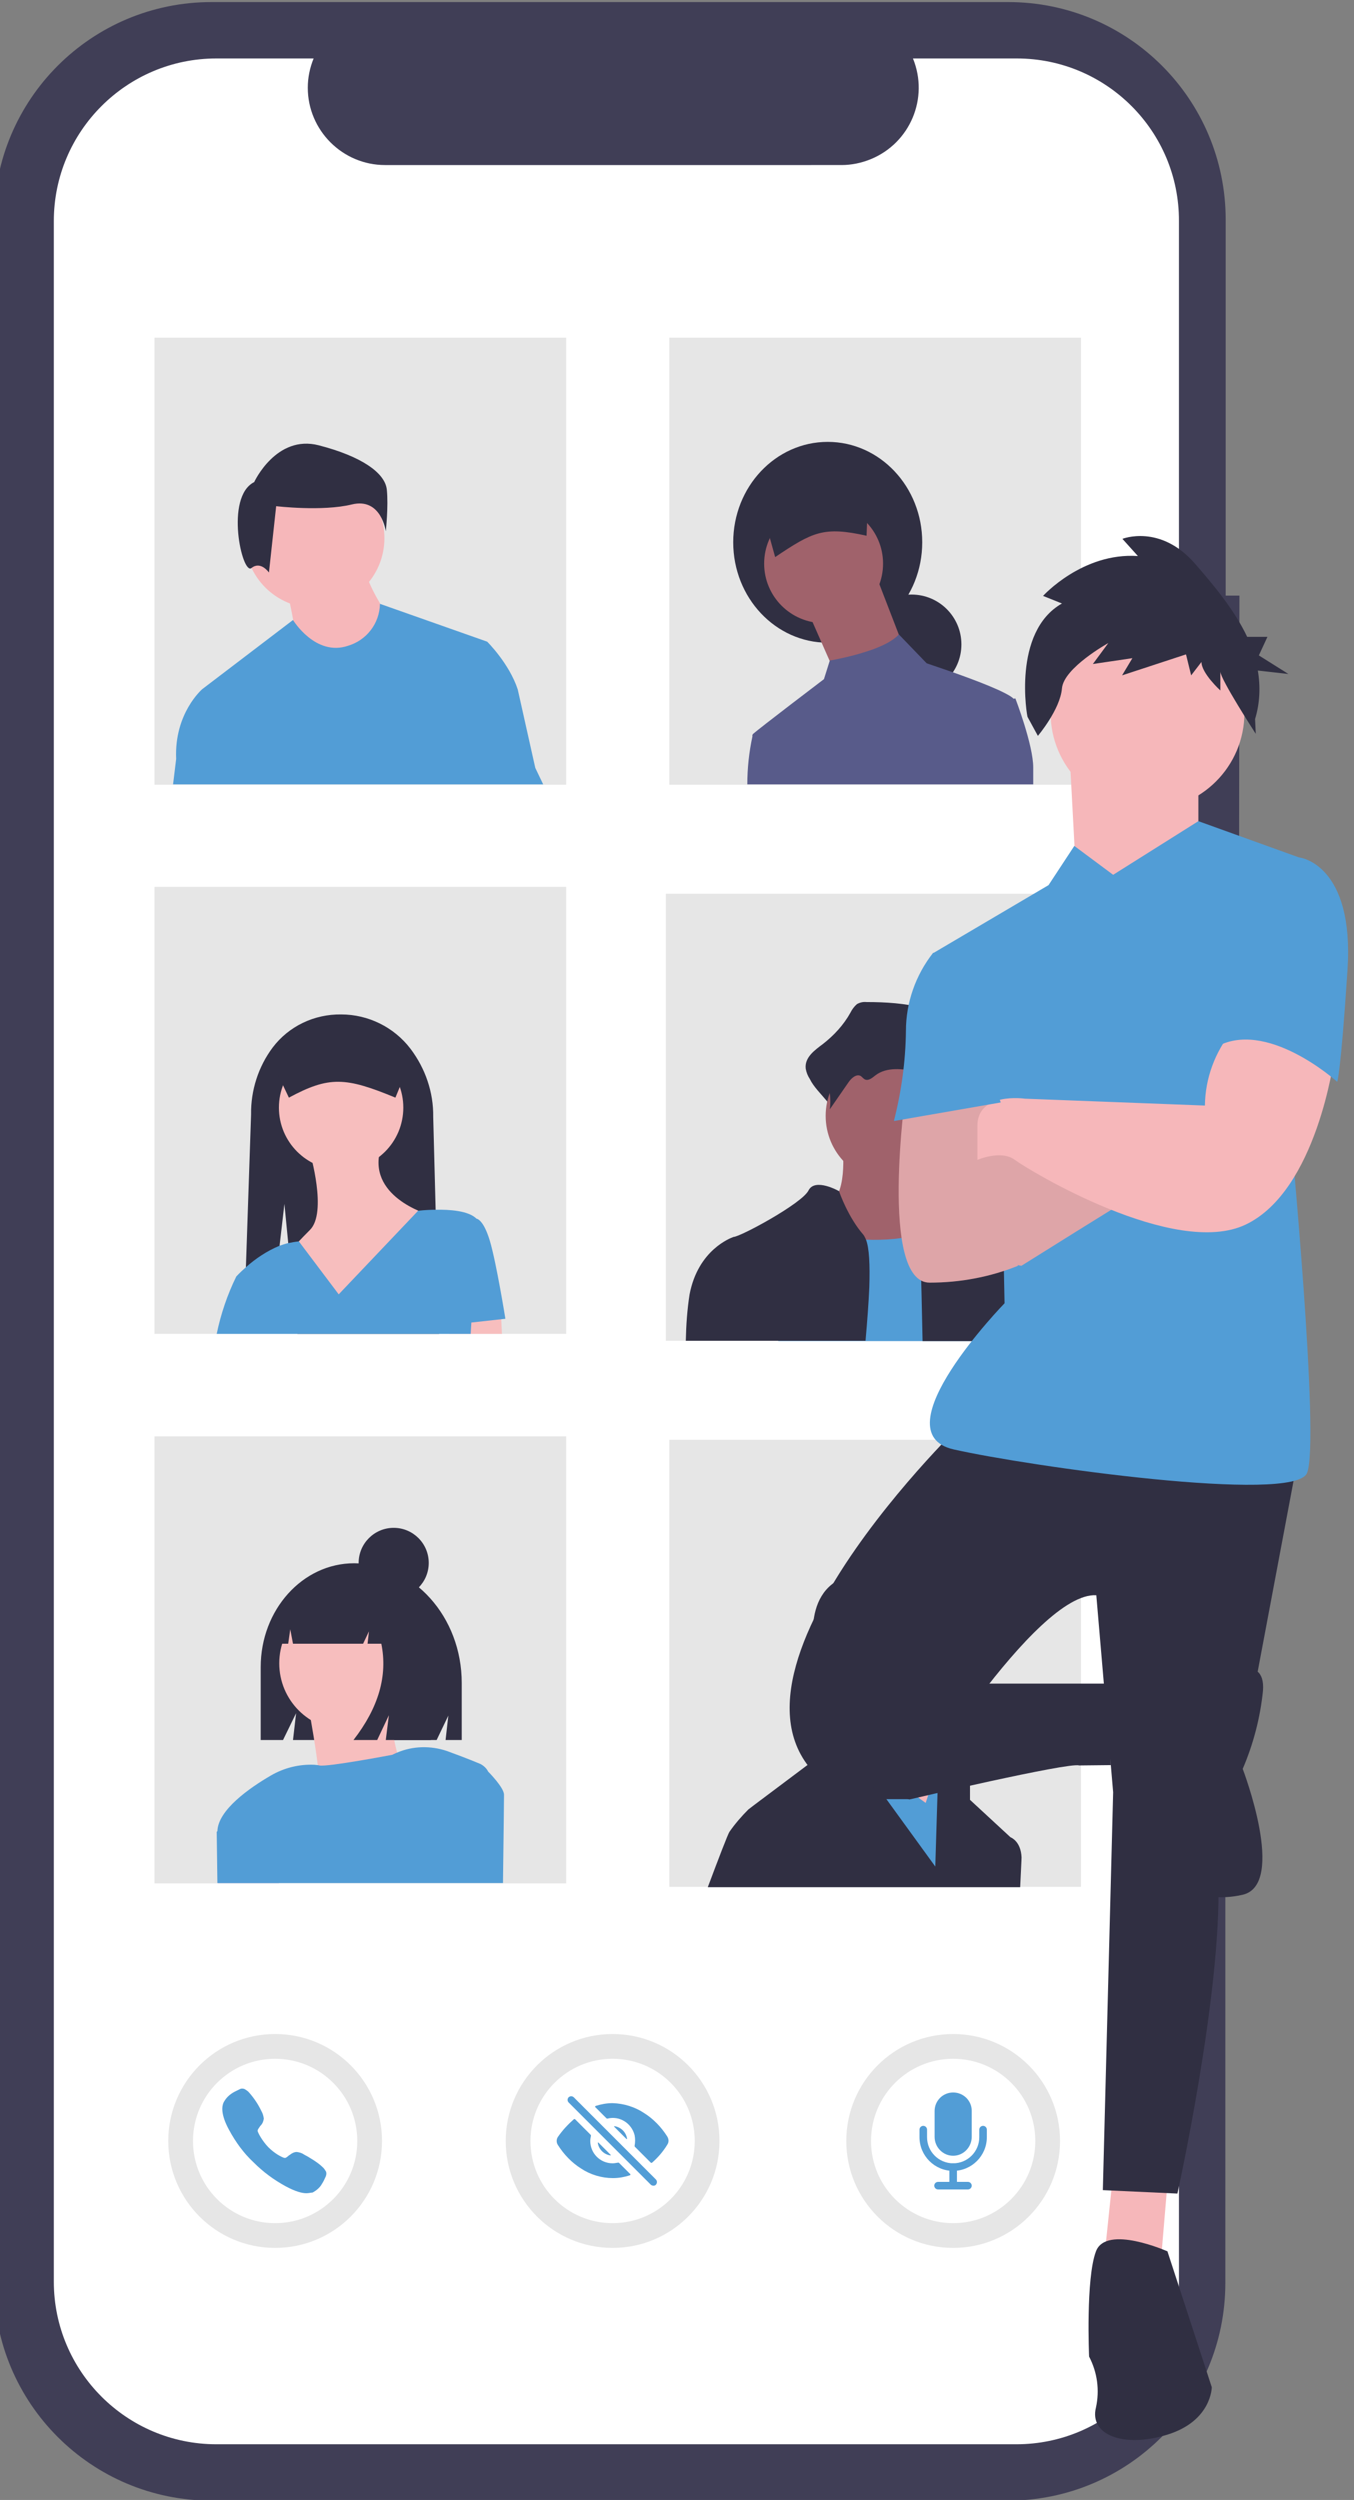 <?xml version="1.0" encoding="UTF-8"?> <!-- Generator: Adobe Illustrator 19.2.1, SVG Export Plug-In . SVG Version: 6.00 Build 0) --> <svg xmlns="http://www.w3.org/2000/svg" xmlns:xlink="http://www.w3.org/1999/xlink" id="Слой_1" x="0px" y="0px" viewBox="0 0 394 727" style="enable-background:new 0 0 394 727;" xml:space="preserve"><rect x="0" y="0" width="394" height="727" fill="#808080" stroke="none"/> <style type="text/css"> .st0{fill:#403E56;} .st1{fill:#FFFFFF;} .st2{fill:#E6E6E6;} .st3{fill:#F6B7BA;} .st4{fill:#302F42;} .st5{fill:#529DD6;} .st6{fill:#A0626B;} .st7{fill:#585B8A;} .st8{fill:#F7BEBE;} .st9{fill:#D0CDE1;} .st10{fill:#F6B6B9;} .st11{opacity:0.1;fill:#010202;enable-background:new ;} </style> <g id="Group_5" transform="translate(-176.339 -93)"> <path id="Path_33" class="st0" d="M537,266.2h-4V156.9c0-35-28.3-63.3-63.3-63.3l0,0H237.9c-35,0-63.3,28.3-63.3,63.3v600 c0,35,28.3,63.3,63.3,63.3l0,0h231.7c35,0,63.3-28.3,63.3-63.3c0,0,0,0,0,0V344.1h4L537,266.2z"></path> <path id="Path_34" class="st1" d="M472.2,110H442c4.7,11.5-0.8,24.6-12.3,29.3c-2.7,1.1-5.6,1.7-8.5,1.7H288.4 c-12.4,0-22.5-10.1-22.5-22.5c0-2.9,0.6-5.8,1.7-8.5h-28.3c-26.1,0-47.3,21.2-47.3,47.3v0v599.2c0,26.1,21.2,47.3,47.3,47.3h0 h232.8c26.1,0,47.3-21.2,47.3-47.3v0l0,0V157.3C519.5,131.2,498.3,110,472.2,110L472.2,110L472.2,110z"></path> <g> <rect x="221.3" y="191.2" class="st2" width="119.8" height="130"></rect> <circle class="st3" cx="267.9" cy="249.5" r="20.3"></circle> <path class="st3" d="M260,265c0,0,2.5,12,2.5,13.3s12,7,12,7l10.8-1.9l3.8-11.4c0,0-6.3-9.5-6.3-13.3L260,265z"></path> <path class="st4" d="M250.3,233.2c0,0,6.4-13.9,18.8-10.7s19.3,8,19.8,12.9c0.5,4.8-0.3,12.1-0.3,12.1s-1.3-9.9-9.9-7.8 s-22,0.5-22,0.5l-2.1,19.3c0,0-2.4-3.5-5.1-1.3C246.8,260.3,241.7,237.5,250.3,233.2z"></path> <path class="st5" d="M332.1,316.3l-5.1-22.8c-2.5-7.6-8.9-13.9-8.9-13.9l-31.2-11h0c-0.1,5.7-3.9,10.6-9.3,12.2 c-9.5,3.2-16-7.5-16-7.5l-26.4,20.1c0,0-8.2,7-7.6,20.3l-0.9,7.4h107.7L332.1,316.3z"></path> </g> <g> <rect x="371.1" y="191.2" class="st2" width="119.8" height="130"></rect> <ellipse class="st4" cx="417.2" cy="250.7" rx="27.5" ry="29.2"></ellipse> <circle class="st4" cx="441.6" cy="280.4" r="14.5"></circle> <polygon class="st6" points="431.5,261 439.3,281.2 419.6,289.4 417.9,285.5 411.9,271.9 "></polygon> <circle class="st6" cx="416" cy="256.9" r="17.3"></circle> <path class="st4" d="M401.9,255c10.9-7.3,14.1-9,26.6-6.2l0.7-18.2l-32.2,6.8L401.9,255z"></path> <path class="st7" d="M471.8,296.1l-0.5,0.1c0,0,0,0,0,0c-1.9-1.9-10.9-5.3-17.7-7.7h0c-4.3-1.5-7.6-2.6-7.6-2.6l-8.1-8.4 c-2.1,2.3-6.4,4.1-10.5,5.3c-3.2,1-6.4,1.7-9.6,2.3h0l-1.7,5.4c0,0-19.1,14.5-20.7,16h0v0c-0.1,0.2-0.2,0.4-0.1,0.6v0 c-1,4.6-1.5,9.3-1.5,14H477v-4.9C477,309.6,471.8,296.1,471.8,296.1z"></path> </g> <g> <rect x="221.3" y="350.9" class="st2" width="119.8" height="130"></rect> <path class="st4" d="M304.1,480.9h-41.2l-2.3-22.4l-0.1-1.4l-0.3-2.7l-1.1-11.3l-1.4,12.1l-3,25.6h-7.5l0.3-8l0.3-8.1l0.1-3.3 l1.5-44.3c-0.1-7,2.1-13.9,6.3-19.5c4.7-6.2,12.1-9.7,19.9-9.6c7.9,0,15.4,3.7,20.2,10c4.3,5.7,6.7,12.6,6.6,19.8l0.7,26.8 L304.1,480.9z"></path> <circle class="st8" cx="275.6" cy="415.1" r="18.1"></circle> <path class="st8" d="M266.5,428.1c0,0,5.2,17.5,0,22.6c-5.2,5.2-6.5,7.1-6.5,7.1l14.9,20l25.9-31.7c0,0-18.1-5.2-13.6-19.4 L266.5,428.1z"></path> <polygon class="st8" points="322.4,480.9 307.1,480.9 306.8,478.3 306.6,475.9 313.6,475 322.1,474 322.2,476.7 "></polygon> <path class="st5" d="M323.4,476.5c0,0-2.6-16.2-4.5-22.6s-3.9-6.5-3.9-6.5h0l0,0c-2.3-2.3-7.8-2.7-11.9-2.6 c-2.9,0-5.1,0.3-5.1,0.3l-23.1,24.3L263.3,454v0c-1,0.1-2.1,0.3-3.1,0.5c-0.9,0.2-1.7,0.5-2.6,0.8c-3.6,1.5-6.9,3.7-9.8,6.3h0 c-1.7,1.5-2.7,2.6-2.7,2.6c-2.6,5.3-4.5,10.9-5.7,16.7h73.9l0.2-3.3v0L323.4,476.5z"></path> <path class="st4" d="M260.4,412.2c11.7-6.3,16.5-6,31,0l3.9-9.5c0-3.7-3-6.7-6.7-6.7h-26c-3.7,0-6.7,3-6.7,6.7L260.4,412.2z"></path> </g> <g> <rect x="370.1" y="352.9" class="st2" width="119.8" height="130"></rect> <path class="st4" d="M428.5,384.4c-1-0.1-1.9,0.1-2.8,0.6c-0.8,0.7-1.4,1.5-1.9,2.5c-2,3.6-4.8,6.6-8,9.1c-2.4,1.8-5.4,3.9-5,7.2 c0.2,1.1,0.6,2.1,1.2,3c2.2,4.5,8.2,7.9,7.6,13c2.2-3.7-0.7-5.5,1.5-9.2c1-1.7,2.9-3.7,4.4-2.6c0.5,0.4,0.9,1,1.4,1.3 c1.3,0.8,2.7-0.7,3.9-1.7c4-3.6,9.7-2.7,14.7-1.5c2.4,0.5,4.9,1.2,6.3,3.5c1.8,3-1.7,6.1-2.6,9.5c-0.3,1,0.3,2,1.3,2.2 c0.2,0.1,0.4,0.1,0.6,0c1.5-0.1,3.3-0.3,3.4-0.9c1.9,0.1,4.2-0.1,5-2.1c0.2-0.8,0.4-1.6,0.4-2.4c0.3-3.3,1.7-6.3,2.6-9.4 s1.3-6.8-0.2-9.6c-0.6-0.9-1.2-1.8-2-2.5C451.2,385.8,439.6,384.4,428.5,384.4z"></path> <path class="st6" d="M421.5,426.2c0,0,1.9,16-5.1,17.3s6.4,23.1,6.4,23.1l32.1,3.9l-7.7-25.7c0,0-5.1-1.9-1.9-14.8 C448.4,417.2,421.5,426.2,421.5,426.2z"></path> <circle class="st6" cx="435.9" cy="417.5" r="19.3"></circle> <path class="st5" d="M402.8,482.9c3.4-13.4,8.1-31.4,8.1-31.4s1.8,0.4,4.7,0.8c4.2,0.6,8.4,1,12.7,1.2c5.4,0.2,11.2-0.2,15.6-1.7 c1.7-0.5,3.2-1.4,4.6-2.5c0.6-0.5,1.1-1,1.5-1.6c7.7-10.3,10.9,28.9,10.9,28.9l0.6,6.4H402.8z"></path> <path class="st4" d="M429.4,389.4c-0.8-0.1-1.6,0.1-2.3,0.4c-0.6,0.5-1.2,1.1-1.5,1.7c-1.7,2.6-3.9,4.8-6.6,6.4 c-1.9,1.2-4.4,2.8-4.1,5.1c0.2,0.8,0.5,1.5,0.9,2.1c1.8,3.2,2.5,6.9,2,10.5l5.4-7.8c0.8-1.2,2.3-2.6,3.6-1.9 c0.4,0.3,0.7,0.7,1.2,1c1.1,0.5,2.2-0.5,3.1-1.2c3.3-2.5,7.9-1.9,11.9-1.1c1.9,0.4,4,0.9,5.1,2.5c1.9,2.6-0.1,6.5,1,9.5 c0.6-0.4,1-1.1,1.2-1.8c1.5,0,3.4-0.1,4.1-1.5c0.2-0.5,0.3-1.1,0.3-1.7c0.2-2.3,1.4-4.4,2.1-6.7c0.8-2.2,1.1-4.8-0.2-6.8 c-0.5-0.7-1-1.3-1.7-1.8C447.9,390.4,438.5,389.4,429.4,389.4z"></path> <path class="st4" d="M427.6,452.1c-4.4-5-7-12.3-7.1-12.7v0c0,0-7-4-8.9-0.2c-1.9,3.8-19.9,13.5-21.8,13.5c0,0,0,0,0,0 c-0.8,0.3-10.3,3.7-12.8,16.7c-0.7,4.5-1,8.9-1.1,13.5h52.3c0.5-5.7,0.9-11,1.1-15.6c0.2-6.4,0-11.4-1-13.9 C428.1,453,427.9,452.5,427.6,452.1z"></path> <path class="st4" d="M472.6,455.8c0-0.2-0.1-0.3-0.1-0.4c-0.1-0.3-0.2-0.7-0.4-1c0,0,0,0,0,0c-3.7-5.7-27.5-13.6-27.5-13.6 l-0.9,3.1c0,0,0.1,3,0.3,7.9c0.2,4.6,0.3,10.7,0.5,17.5c0.1,4.4,0.2,9.1,0.3,13.7h35.7C478.4,473.7,475.8,464.6,472.6,455.8z"></path> </g> <g> <rect x="221.3" y="510.7" class="st2" width="119.8" height="130"></rect> <path class="st4" d="M279.4,547.6L279.4,547.6c-15,0-27.2,13.5-27.2,30.2V599h6.5l3.8-7.8l-0.9,7.8h41.8l3.4-7.1L306,599h4.7 v-16.6C310.7,563.2,296.7,547.6,279.4,547.6z"></path> <path class="st9" d="M257.5,640.7h-17.7l-0.2-14.4c0-0.2,0-0.3,0-0.4l3.5-4l0.1-0.1l13.5,8.6L257.5,640.7z"></path> <circle class="st8" cx="277" cy="576.7" r="19.4"></circle> <path class="st8" d="M265.9,588.3c0,0,5.7,29.4,3.1,32.5c-2.6,3.1,27.4-5.7,27.4-5.7s-9.8-20.1-4.6-31.5L265.9,588.3z"></path> <path class="st5" d="M318.4,608.2L318.4,608.2c-0.5-1-1.3-1.7-2.2-2.2c-3.8-1.6-7.1-2.8-9.8-3.8c-4.8-1.6-9.9-1.5-14.6,0.5 c-0.5,0.2-0.9,0.4-1.3,0.6c0,0-18.9,3.6-21.2,3.1c-0.2,0-0.3-0.1-0.5-0.1c-0.3,0-0.7-0.1-1-0.1c-4.4-0.2-8.8,0.9-12.6,3.1 c-6.2,3.6-15.4,10-15.6,16.2l-0.2,0.2l0.2,14.9h83.1c0.2-14.2,0.3-25,0.3-25.7C323,612.8,318.4,608.2,318.4,608.2z"></path> <path class="st4" d="M287.1,555.9c-2.7-3.6-6.8-5.7-11.2-5.7h-0.5c-10.3,0-18.6,9.3-18.6,20.8l0,0h3.4l0.6-4.2l0.8,4.2H282 l1.7-3.6l-0.4,3.6h4c1.9,9.3-0.8,18.6-8.1,28h6.9l3.4-7.2l-0.9,7.2h13.1l2.6-16.5C304.3,570.1,297.1,559.6,287.1,555.9z"></path> <circle class="st4" cx="290.9" cy="547.5" r="10.2"></circle> </g> <g> <rect x="371.1" y="511.7" class="st2" width="119.8" height="130"></rect> <path class="st7" d="M465.1,641.7l2.7-13.3l2.5-1.1l0,0c0.2,0.1,3,1.3,3,5.7c0,0.9-0.1,4.1-0.4,8.7H465.1z"></path> <circle class="st10" cx="436.5" cy="573" r="22.2"></circle> <polygon class="st10" points="450.3,585.9 448.5,623.7 419.9,607.1 423.6,585.9 "></polygon> <polygon class="st5" points="458.6,625.6 456.8,641.7 441.7,641.7 425.4,610.4 420.8,601.5 418.6,600.1 421.2,599.5 423.2,601 445.7,617.3 449.3,606.4 449.4,606.2 450.3,603.4 "></polygon> <path class="st4" d="M423.1,551.3c0,0,2.8-13.8,18.5-11.1l-1.8,0.9c0,0,14.8-1.8,12.9,6.5c0,0,12,7.4,9.2,15.7 c-1.6,4.8-2.9,9.8-3.7,14.8l-2.8-2.8c0,0-2.8-18.5-19.4-16.6c-12.5,1.4-17.5,7.3-18.8,11.5c-0.6,2-1.4,3.9-2.3,5.8l-1,0.2 C413.9,576.2,408.3,555.9,423.1,551.3z"></path> <path class="st4" d="M470.4,627.3L470.4,627.3l-11.8-10.9V609l-9.1-7.2l-0.1,4.4l-0.9,29.6L433.4,615l-10.2-14l-1.8-2.5l0.4-2.3 l-5.6,6.4l-20.4,15.3l-1.7,1.3c-2,2-3.9,4.2-5.5,6.5c-0.5,0.8-3,7.3-6.3,16.1h90.9c0.2-4.6,0.4-7.8,0.4-8.7 C473.4,628.6,470.7,627.4,470.4,627.3z"></path> </g> <g> <circle class="st2" cx="354.6" cy="715.6" r="31.1"></circle> <circle class="st1" cx="354.6" cy="715.6" r="23.9"></circle> <path class="st5" d="M366.5,728.6c-0.3,0-0.6-0.1-0.8-0.3l-23.9-23.9c-0.4-0.4-0.4-1.1,0-1.5c0.4-0.4,1.1-0.4,1.5,0l23.9,23.9 c0.4,0.4,0.4,1.1,0,1.5C367.1,728.5,366.8,728.6,366.5,728.6L366.5,728.6z"></path> <path class="st5" d="M354,719.6l-3.5-3.5c-0.1-0.1-0.1-0.1-0.2,0c0,0,0,0.1,0,0.1c0.3,1.9,1.8,3.3,3.6,3.6c0.1,0,0.1,0,0.2-0.1 C354.1,719.7,354,719.6,354,719.6z"></path> <path class="st5" d="M355.1,711.5l3.5,3.5c0.1,0.1,0.1,0.1,0.2,0c0,0,0-0.1,0-0.1c-0.3-1.9-1.8-3.3-3.6-3.6c-0.1,0-0.1,0-0.2,0.1 C355.1,711.4,355.1,711.5,355.1,711.5z"></path> <path class="st5" d="M370.5,716.7c0.5-0.7,0.5-1.6,0-2.4c-1.7-2.7-4-5.1-6.7-6.8c-2.7-1.8-5.9-2.8-9.2-2.9c-1.7,0-3.3,0.3-4.9,0.8 c-0.1,0-0.2,0.2-0.2,0.3c0,0,0,0.1,0.1,0.1l3.2,3.2c0.1,0.1,0.2,0.1,0.3,0.1c3.5-0.9,7,1.3,7.9,4.8c0.2,1,0.2,2.1,0,3.1 c0,0.1,0,0.2,0.1,0.3l4.6,4.6c0.1,0.1,0.3,0.1,0.4,0C367.7,720.5,369.3,718.7,370.5,716.7z"></path> <path class="st5" d="M354.6,722.1c-3.6,0-6.5-2.9-6.5-6.5c0-0.5,0.1-1,0.2-1.5c0-0.1,0-0.2-0.1-0.3l-4.5-4.5 c-0.1-0.1-0.3-0.1-0.4,0c-1.7,1.5-3.3,3.2-4.6,5.1c-0.5,0.7-0.5,1.7,0,2.4c1.7,2.7,4,5.1,6.7,6.8c2.7,1.8,6,2.8,9.3,2.8 c1.7,0,3.3-0.3,4.9-0.8c0.1,0,0.2-0.2,0.2-0.3c0,0,0-0.1-0.1-0.1l-3.2-3.2c-0.1-0.1-0.2-0.1-0.3-0.1 C355.6,722,355.1,722.1,354.6,722.1z"></path> <circle class="st2" cx="256.4" cy="715.6" r="31.1"></circle> <circle class="st1" cx="256.4" cy="715.6" r="23.9"></circle> <path class="st5" d="M265.5,730.8c-1.3,0-3.2-0.5-6-2c-3.5-1.9-6.6-4.2-9.4-7c-2.9-2.7-5.2-5.9-7.1-9.4c-2.5-4.6-2.1-6.9-1.6-8 c0.6-1.1,1.4-2,2.5-2.7c0.6-0.4,1.3-0.7,1.9-1c0.1,0,0.1-0.1,0.2-0.1c0.5-0.3,1-0.3,1.5-0.1c0.5,0.3,1,0.6,1.4,1.1 c1.4,1.6,2.6,3.4,3.5,5.3c0.4,0.7,0.6,1.4,0.7,2.2c-0.1,0.8-0.4,1.5-0.9,2c-0.1,0.1-0.2,0.2-0.3,0.4c-0.5,0.7-0.6,0.9-0.6,1.2 c0.2,0.7,1.3,2.8,3.1,4.7c1.9,1.9,3.9,2.9,4.6,3.1c0.4,0.1,0.6,0,1.3-0.6c0.1-0.1,0.2-0.2,0.3-0.2c0.6-0.5,1.3-0.9,2.1-0.9h0 c0.8,0.1,1.5,0.3,2.2,0.8c1.2,0.6,4,2.3,5.2,3.5c0.5,0.4,0.8,0.9,1.1,1.4c0.2,0.5,0.1,1-0.1,1.5c0,0.1-0.1,0.1-0.1,0.2 c-0.3,0.7-0.6,1.3-1,1.9c-0.6,1.1-1.6,1.9-2.7,2.5C266.9,730.6,266.2,730.8,265.5,730.8z"></path> <circle class="st2" cx="453.7" cy="715.6" r="31.1"></circle> <circle class="st1" cx="453.7" cy="715.6" r="23.9"></circle> <path class="st5" d="M458,729.7h-8.7c-0.6,0-1.1-0.5-1.1-1.1c0-0.6,0.5-1.1,1.1-1.1h8.7c0.6,0,1.1,0.5,1.1,1.1 C459.1,729.2,458.6,729.7,458,729.7L458,729.7z"></path> <path class="st5" d="M453.7,724.3c-5.4,0-9.8-4.4-9.8-9.8v-2.2c0-0.6,0.5-1.1,1.1-1.1c0.6,0,1.1,0.5,1.1,1.1l0,0v2.2 c0,4.2,3.4,7.6,7.6,7.6s7.6-3.4,7.6-7.6v-2.2c0-0.6,0.5-1.1,1.1-1.1c0.6,0,1.1,0.5,1.1,1.1l0,0v2.2 C463.5,719.9,459.1,724.3,453.7,724.3z"></path> <path class="st5" d="M453.7,729.7c-0.6,0-1.1-0.5-1.1-1.1c0,0,0,0,0,0v-5.4c0-0.6,0.5-1.1,1.1-1.1c0.6,0,1.1,0.5,1.1,1.1v5.4 C454.8,729.2,454.3,729.7,453.7,729.7C453.7,729.7,453.7,729.7,453.7,729.7z"></path> <path class="st5" d="M453.7,719.9c-1.5,0-2.8-0.6-3.8-1.6c-1-1-1.6-2.4-1.6-3.9v-7.5c0-3,2.4-5.4,5.4-5.4h0c0,0,0,0,0,0 c3,0,5.4,2.4,5.4,5.3c0,0,0,0.1,0,0.1v7.5C459.1,717.4,456.7,719.9,453.7,719.9z"></path> </g> </g> <g id="Group_1" transform="translate(-1032.086 409.798)"> <path id="Path_16" class="st3" d="M1356,222.2l-3,28.7l16.8-2l2-23.7L1356,222.2z"></path> <path id="Path_17" class="st4" d="M1311.5,4.7c0,0-86,83-31.6,108.7h16.8c0,0,36.6-60.3,54.4-59.3l4.9,57.3l-3,115.7l21.7,1 c0,0,12.9-58.3,11.9-90.9l22.7-120.6L1311.5,4.7z"></path> <path id="Path_18" class="st4" d="M1284.8,109.5l11.9,4c0,0,46.5-10.9,49.4-9.9l9.2-0.1l-0.3-23.7h-39.5L1284.8,109.5z"></path> <path id="Path_19" class="st4" d="M1371.8,244.9c0,0-17.8-7.9-20.8,0c-3,7.9-2,30.6-2,30.6c2.4,4.6,3.1,9.8,2,14.8 c-2,7.9,7.9,11.9,20.8,7.9c12.9-4,12.9-13.8,12.9-13.8L1371.8,244.9z"></path> <path id="Path_20" class="st4" d="M1386.7,77.9c0,0,13.8-7.9,12.9,4c-0.8,7.8-2.8,15.5-5.9,22.7c0,0,12.9,33.6,0,36.6 s-22.7-4-22.7-8.9C1370.8,127.3,1386.7,77.9,1386.7,77.9z"></path> <path id="Path_21" class="st3" d="M1343.2-193l2,37.6l16.8,14.8l18.8-26.7V-194L1343.2-193z"></path> <path id="Path_22" class="st5" d="M1356-155.4l-11.3-8.4l-7.5,11.4l-33.6,19.8l19.8,51.4l1,50.4c0,0-36.6,37.6-14.8,42.5 c21.7,4.9,98.9,15.8,102.8,6.9s-4.9-100.8-4.9-100.8l3-78.1l-29.7-10.7L1356-155.4z"></path> <path id="Path_23" class="st3" d="M1295.7-92.8c0,0-7.9,56,6.9,56c8.8,0,17.5-1.6,25.7-4.9l-11.9-30.6l4.9-20.8L1295.7-92.8z"></path> <path id="Path_24" class="st3" d="M1318.4-43.7l10.9,2c0,0,31.6-19.8,33.6-20.8c2-1-31.6-17.8-31.6-17.8l-22.7,8.9L1318.4-43.7z"></path> <path id="Path_25" class="st11" d="M1331.3-80.3l-14.3,5.6l4.4-18.4l-25.7,0.3c0,0-7.9,56,6.9,56c8.8,0,17.5-1.6,25.7-4.9l-0.1-0.2 l1.1,0.2c0,0,31.6-19.8,33.6-20.8S1331.3-80.3,1331.3-80.3z"></path> <circle id="Ellipse_5" class="st3" cx="1366" cy="-202.5" r="28.2"></circle> <path id="Path_26" class="st4" d="M1341.1-234.3l-5.5-2.2c0,0,11.5-12.7,27.6-11.6l-4.5-5c0,0,11-4.4,21.1,7.2 c5.3,6.1,11.4,13.3,15.2,21.3h5.9l-2.5,5.4l8.6,5.4l-8.9-1c0.8,4.7,0.6,9.5-0.8,14.1l0.2,4.3c0,0-10.3-15.9-10.3-18.1v5.5 c0,0-5.5-5-5.5-8.3l-3,3.9l-1.5-6.1l-18.6,6.1l3-5l-11.5,1.7l4.5-6.1c0,0-13,7.2-13.5,13.2c-0.5,6.1-7,13.8-7,13.8l-3-5.5 C1331-201.2,1326.5-226,1341.1-234.3z"></path> <path id="Path_27" class="st3" d="M1390.6-110c-5,6.2-7.8,13.8-7.9,21.7l-52.4-2c0,0-13.8-2-13.8,7.9v9.9c0,0,6.9-3,10.9,0 c4,3,46.5,28.7,67.2,18.8s25.7-48.4,25.7-48.4S1401.5-117.9,1390.6-110z"></path> <path id="Path_28" class="st5" d="M1402.5-159.4l7.9-1c0,0,15.8,2,13.8,32.6s-3,32.6-3,32.6s-20.8-18.8-35.6-9.9L1402.5-159.4z"></path> <path id="Path_29" class="st5" d="M1307.6-132.7h-4c-5.1,6.5-7.9,14.5-7.9,22.7c-0.1,8.8-1.3,17.6-3.5,26.2l31.1-5.4L1307.6-132.7z "></path> </g> </svg> 